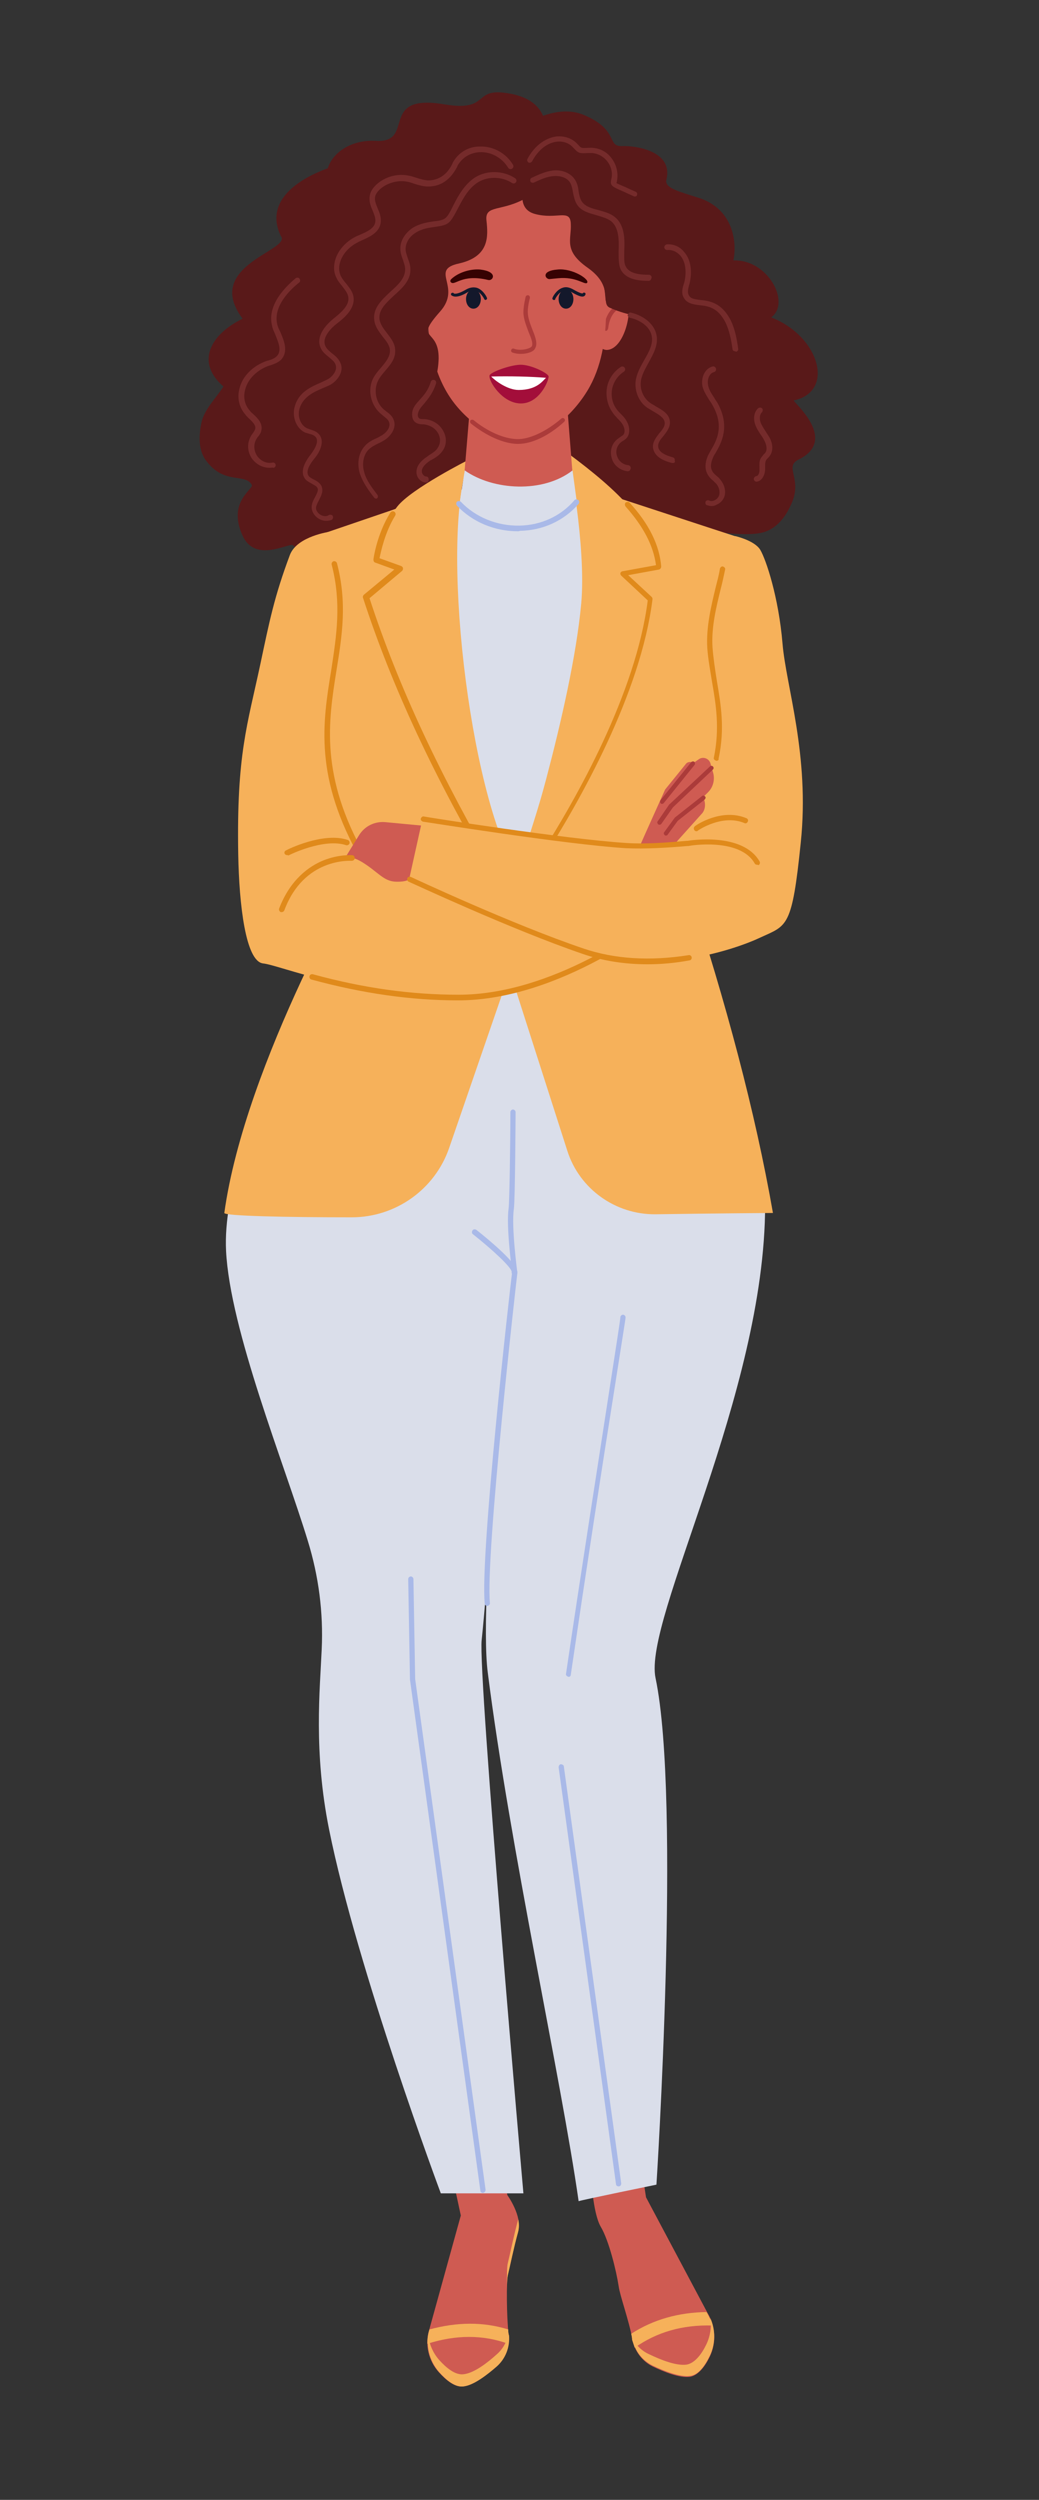 <svg xmlns="http://www.w3.org/2000/svg" xmlns:xlink="http://www.w3.org/1999/xlink" id="Layer_1" x="0px" y="0px" viewBox="0 0 239 575" style="enable-background:new 0 0 239 575;" xml:space="preserve">
<rect x="0" y="0" width="239" height="575" fill="#333333" stroke="none"/>
<style type="text/css">
	.st0{fill:#CF5B52;}
	.st1{fill:#F6B15A;}
	.st2{fill:#591919;}
	.st3{fill:#DADEEA;}
	.st4{fill:#E08A1B;}
	.st5{fill:#AB3B3A;}
	.st6{fill:#732F2E;}
	.st7{fill:#4F1B1A;}
	.st8{fill:#A9B9E8;}
	.st9{fill:#13182B;}
	.st10{fill:#A30E3A;}
	.st11{fill:#FFFFFF;}
	.st12{fill:#360202;}
	.st13{fill:#752B2B;}
</style>
<g>
	<g>
		<g>
			<path class="st0" d="M116.7,504.9c0,0,3.5,4.8,2.5,8.4c-1,3.6-1.9,8.1-2.4,10.1c-0.3,1.4-0.3,9,0.2,13.8c0.3,2.7-0.8,5.3-2.8,7.1     c-2.2,2-5.2,4.3-7.6,4.6c-1.9,0.3-4-1.4-5.7-3.3c-2.3-2.6-3.2-6.2-2.2-9.6l7.3-26.4l-1.4-6.5l11.4-2.2L116.7,504.9z"></path>
		</g>
		<g>
			<path class="st1" d="M116.9,535.8c-5.8-1.8-11.8-1.7-18.1,0l-0.1,0.3c-0.3,1-0.4,2-0.4,3c6.6-2.1,12.8-2.1,18.6,0     c0.1-0.6,0.1-1.3,0-1.9C117,536.8,116.9,536.3,116.9,535.8z"></path>
		</g>
		<g>
			<g>
				<path class="st1" d="M117,536.5c-0.3,1.9-1.2,3.7-2.7,5c-2.2,2-5.2,4.3-7.6,4.6c-1.9,0.3-4-1.4-5.7-3.3      c-1.4-1.6-2.2-3.5-2.5-5.5c-0.4,3,0.5,6,2.5,8.3c1.7,1.9,3.7,3.6,5.7,3.3c2.3-0.3,5.3-2.6,7.6-4.6c2-1.8,3-4.4,2.8-7.1      C117,537,117,536.8,117,536.5z"></path>
			</g>
			<g>
				<path class="st1" d="M119.2,510.5c-1,3.6-1.9,8.1-2.4,10.1c-0.2,0.7-0.2,3.1-0.2,5.9c0-1.5,0.1-2.6,0.2-3.1      c0.5-2.1,1.4-6.5,2.4-10.1C119.4,512.4,119.4,511.4,119.2,510.5L119.2,510.5z"></path>
			</g>
		</g>
	</g>
	<g>
		<g>
			<path class="st0" d="M138.2,512.2c1.9,3.2,3.6,10.3,4.1,13.6c0.3,2.3,2.3,7.6,3.2,12.4c0.5,2.6,2.2,4.9,4.6,6.1     c2.7,1.3,6.2,2.7,8.6,2.4c1.9-0.3,3.5-2.4,4.6-4.7c1.5-3.2,1.3-6.9-0.5-9.9l-14.2-26.7l-0.5-3.3l-12.1-2.2     C135.9,499.9,136.3,509,138.2,512.2z"></path>
		</g>
		<g>
			<path class="st1" d="M145.2,536.8c5.1-3.3,10.9-4.9,17.3-5l0.2,0.3c0.5,0.9,0.9,1.8,1.2,2.8c-6.9-0.2-12.8,1.5-17.9,5.1     c-0.2-0.6-0.4-1.2-0.6-1.8C145.4,537.7,145.3,537.3,145.2,536.8z"></path>
		</g>
		<g>
			<g>
				<path class="st1" d="M145.3,537.5c0.8,1.7,2.2,3.2,4,4c2.7,1.3,6.2,2.7,8.6,2.4c1.9-0.3,3.5-2.4,4.6-4.7c0.9-1.9,1.2-4,0.9-6      c1.2,2.7,1.2,5.9-0.1,8.6c-1.1,2.3-2.6,4.5-4.6,4.7c-2.3,0.3-5.9-1.1-8.6-2.4c-2.4-1.2-4.1-3.4-4.6-6.1      C145.4,538,145.4,537.7,145.3,537.5z"></path>
			</g>
		</g>
	</g>
	<g>
		<path class="st2" d="M125.4,31c0,0,1.9-8.5-9.7-9.7c-6.8-0.7-3.3,4.4-13.5,2.7c-15.4-2.6-6.4,9-15.8,8.4c-5.4-0.3-9.8,2.5-11,6.3    c-7.9,2.9-14.4,8.1-10.8,15.6c2.6,3.3-18,6.7-8.8,19c-7.7,3.8-10.7,10.2-4.4,15.6c-1.7,2.7-4.5,5.3-5.1,8.5    c-0.6,2.9-0.7,6.4,1.3,8.8c4.1,5.3,8.8,2.6,10.3,5.3c0.6,1-5.7,3.8-2.1,11.7c2.9,6.4,10.6,1.6,11.6,2.2    c10.6,11.1,38.5,0.5,65.7-4.9L125.4,31z"></path>
	</g>
	<g>
		<path class="st2" d="M177.4,73c4.6-3.4-0.8-13.4-8.7-13.1c0.9-4.3-0.1-11.7-7.7-14.3c-4.9-1.6-8.2-2.3-7.7-4.3    c1.6-6.6-7.1-7.8-10.1-7.7c-3.8,0.2-0.6-3.7-9-7.2c-6.1-2.5-13,2-13,2l-4.6,82.9c0,0,46.4,13.6,58.3,11.3c3.2-0.6,5.5-3.1,7-6.4    c3-6.2-1.9-8.8,2-10.6c9-4.6-1.7-13.3-1.3-13.5C192.1,90.1,188.6,77.4,177.4,73z"></path>
	</g>
	<g>
		<path class="st3" d="M78.6,217.1c0,0-27.9,44-26.6,70.6c0.9,18.2,13.4,49,18.8,66.7c2.5,8.1,3.6,16.5,3.2,25    c-0.4,9.2-1.9,23.5,1.7,41.4c6.5,32.3,25.7,83.7,25.7,83.7h19c0,0-10.5-119.5-9.6-127.3s6.8-81.6,6.8-81.6s-7.7,71.4-5.4,89.1    c5.1,40.3,16.9,93.5,20.9,121.6c1.3-0.4,17.9-3.8,17.9-3.8s5.7-88.3-0.2-116.5c-2.9-13.6,25.2-65.3,25.2-108.8    c0-19.9-15.9-59.1-15.9-59.1L78.6,217.1z"></path>
	</g>
	<g>
		<path class="st3" d="M72.7,222h89.6l-3.8-17.7c0,0,3.3-31.1,3.6-41.2s8.7-39.2,8.7-39.2l-50.3-16l-48.7,16l11.4,74.6    C83.3,198.4,78.4,208.1,72.7,222z"></path>
	</g>
	<g>
		<g>
			<path class="st1" d="M97.8,114.8l-1.1,0.3l-24.3,8.3l10.9,75.1c0,0-26.9,45.7-31.7,80.5c0,0.7,14.5,1,29.3,1     c10.1,0,19.1-6.4,22.4-15.9l18.3-53.1C111.7,191.1,104.8,152.6,97.8,114.8z"></path>
		</g>
		<g>
			<path class="st1" d="M170.8,123.9l-29.9-9.8c-7.7,38.5-16.1,73.8-26.9,99.1l16.5,51.5c2.8,8.8,11.1,14.7,20.3,14.6     c13.1-0.2,27-0.3,27-0.3c-4.1-23.4-10.8-48.4-19.4-74.6c0,0,3.3-31.1,3.6-41.2C162.4,153,170.8,123.9,170.8,123.9z"></path>
		</g>
	</g>
	<g>
		<path class="st1" d="M146,200.1c0,0-29.4,6.8-37.5,5c-6.5-1.4-16.2-7.5-24.8-7.4c0.5-18.4-7.8-75.4-7.8-75.4s-7.5,1-9.2,5.3    c-3.6,9.6-4.7,15.2-6.8,25.1c-3,14.1-5.5,20.8-5.1,43.8c0.2,11.6,1.7,24.6,5.7,25.1c3.9,0.4,21.2,7.8,44.9,7.8    s46.4-18.5,46.4-18.5L146,200.1z"></path>
	</g>
	<g>
		<path class="st4" d="M105.4,230.1c-11,0-22-1.6-33.8-4.8c-0.3-0.1-0.5-0.4-0.4-0.8c0.1-0.3,0.4-0.5,0.8-0.4    c11.7,3.2,22.6,4.7,33.5,4.7c21.6,0,42.5-15.6,45.6-18.1l-5.4-10c-3.9,0.9-29.7,6.6-37.3,4.9c-2.5-0.5-5.4-1.7-8.4-3    c-5-2.1-10.8-4.4-16-4.4c-0.1,0-0.2,0-0.3,0c-0.2,0-0.4-0.1-0.6-0.3c-10.9-19-8.9-31.6-6.9-43.8c1.2-7.9,2.4-15.3,0.1-24.2    c-0.1-0.3,0.1-0.7,0.4-0.8c0.3-0.1,0.7,0.1,0.8,0.4c2.4,9.1,1.2,16.7-0.1,24.7c-1.9,11.9-3.8,24.3,6.6,42.7    c5.5,0,11.3,2.4,16.4,4.5c3,1.2,5.8,2.4,8.2,2.9c7.8,1.7,36.9-4.9,37.2-5s0.6,0.1,0.7,0.3l5.9,10.9c0.1,0.3,0.1,0.6-0.2,0.8    C152,211.6,129.1,230.1,105.4,230.1z"></path>
	</g>
	<g>
		<path class="st0" d="M99.2,190.1l-10.6-1c-2.4-0.2-4.7,0.9-6,3l-3.7,6c0,0,0.8-2,4.4,0.2c3.6,2.2,4.9,4.4,7.7,4.5s3.3-0.7,3.3-0.7    L99.2,190.1z"></path>
	</g>
	<g>
		<path class="st1" d="M107.9,105.7c0,0-13.3,6.7-16.5,10.8c-4,5.1-4.9,12.2-4.9,12.2l5.5,2l-7.9,6.5c7.3,22.6,18.1,44.3,30.5,65.4    c0,0,4.9-2.3,4.4-2C107.8,182.4,101.1,123.4,107.9,105.7z"></path>
	</g>
	<g>
		<path class="st4" d="M114.6,203.3c-0.2,0-0.4-0.1-0.5-0.3c-14.3-24.3-24-45.2-30.6-65.5c-0.1-0.2,0-0.5,0.2-0.7l7-5.8l-4.4-1.6    c-0.3-0.1-0.4-0.4-0.4-0.7c0-0.2,0.8-5.9,3.9-10.8c0.2-0.3,0.6-0.4,0.9-0.2c0.3,0.2,0.4,0.6,0.2,0.9c-2.4,3.9-3.3,8.4-3.6,9.8    l5,1.8c0.2,0.1,0.4,0.3,0.4,0.5s0,0.4-0.2,0.6l-7.5,6.3c6.6,20.2,16.2,40.8,30.3,64.9c0.2,0.3,0.1,0.7-0.2,0.9    C114.8,203.3,114.7,203.3,114.6,203.3z"></path>
	</g>
	<g>
		<path class="st1" d="M130.7,104.3c0,0,4.2,21.3,3,34.5c-2.2,24.1-14.4,62.4-14.4,62.4l6.8-2c10.3-16.2,21.1-41.5,23.5-61.3    l-6.3-5.9l8.3-1.5C150.7,120.8,142,112.7,130.7,104.3z"></path>
	</g>
	<g>
		<path class="st4" d="M119.4,201.8c-0.2,0-0.4-0.1-0.5-0.2c-0.2-0.3-0.2-0.7,0.1-0.9l5.4-4.2c8.1-12.7,21.9-37,24.6-58.4l-6.1-5.7    c-0.2-0.2-0.2-0.4-0.2-0.6c0.1-0.2,0.3-0.4,0.5-0.4l7.7-1.4c-0.6-4.5-2.9-8.9-7-13.5c-0.2-0.3-0.2-0.7,0-0.9    c0.3-0.2,0.7-0.2,0.9,0c4.5,4.9,6.9,9.8,7.3,14.7c0,0.3-0.2,0.6-0.5,0.7l-7.1,1.3l5.4,5c0.1,0.1,0.2,0.3,0.2,0.5    c-2.7,21.8-16.8,46.5-24.9,59.3c0,0.1-0.1,0.1-0.1,0.2l-5.5,4.2C119.6,201.8,119.5,201.8,119.4,201.8z"></path>
	</g>
	<g>
		<path class="st1" d="M180,148c-0.9-10.7-3.8-19.3-5.1-21.5s-5.8-3.2-5.8-3.2s-3.9,23.8-6.8,30.3c-2.4,5.5-2.9,28.5-4.1,40.3    c-4.7,0.4-9.7,0.8-14.3,0.5c-14.4-0.9-46.7-6.1-46.7-6.1l-3.1,14c0,0,23.3,10.9,39.9,16.6c16.6,5.7,34.9-0.4,41-3.3    c6.1-2.8,7.2-2.2,9.2-21.8C186.3,173.7,180.8,157.8,180,148z"></path>
	</g>
	<g>
		<path class="st4" d="M149,221.8c-5.4,0-10.4-0.8-15-2.4c-16.4-5.6-39.7-16.5-40-16.6s-0.4-0.5-0.3-0.8c0.1-0.3,0.5-0.4,0.8-0.3    c0.2,0.1,23.5,11,39.8,16.5c7.1,2.4,15.2,2.9,24.1,1.5c0.3-0.1,0.7,0.2,0.7,0.5c0.1,0.3-0.2,0.7-0.5,0.7    C155.4,221.5,152.1,221.8,149,221.8z"></path>
	</g>
	<g>
		<path class="st4" d="M164.8,175L164.8,175c-0.4-0.1-0.7-0.4-0.6-0.7c1.4-6.7,0.5-12.2-0.4-17.4c-0.4-2.5-0.9-5.1-1.1-7.8    c-0.3-4.9,0.9-9.7,1.9-13.9c0.4-1.6,0.8-3,1-4.4c0.1-0.3,0.4-0.6,0.7-0.5s0.6,0.4,0.5,0.7c-0.3,1.4-0.6,2.9-1,4.4    c-1,4.1-2.2,8.8-1.9,13.5c0.2,2.6,0.6,5.2,1,7.7c0.9,5.4,1.9,10.9,0.4,17.9C165.4,174.8,165.1,175,164.8,175z"></path>
	</g>
	<g>
		<g>
			<path class="st0" d="M138.6,70.2c0-0.4,2.6-3.6,4.4-2.9c3.2,1.2,1.4,11.5-2.5,13c-2.3,0.9-3.2-1.7-3.2-1.7L138.6,70.2z"></path>
		</g>
		<g>
			<path class="st5" d="M139.4,76.1C139.3,76.1,139.3,76.1,139.4,76.1c-0.3,0-0.5-0.3-0.5-0.6c0.5-4.5,3.3-5.5,3.4-5.5     c0.3-0.1,0.5,0.1,0.6,0.3c0.1,0.3-0.1,0.5-0.3,0.6c-0.1,0-2.3,0.9-2.7,4.6C139.8,75.9,139.6,76.1,139.4,76.1z"></path>
		</g>
	</g>
	<g>
		<g>
			<path class="st6" d="M99.5,70.2c0-0.4-2.6-3.6-4.4-2.9c-3.2,1.2-1.4,11.5,2.5,13c2.3,0.9,3.2-1.7,3.2-1.7L99.5,70.2z"></path>
		</g>
		<g>
			<path class="st7" d="M98.5,75.3c-0.2,0-0.4-0.1-0.5-0.3c-1.1-3-2.6-4-2.6-4c-0.2-0.2-0.3-0.5-0.1-0.7s0.5-0.3,0.7-0.1     c0.1,0,1.8,1.2,3,4.5c0.1,0.3,0,0.5-0.3,0.6C98.6,75.3,98.5,75.3,98.5,75.3z"></path>
		</g>
	</g>
	<g>
		<path class="st0" d="M132.2,115.2c-10.3,7.7-18.9,7.4-25.9,0l2-24h22L132.2,115.2z"></path>
	</g>
	<g>
		<path class="st3" d="M106.9,108.2l-1.2,7.7c7.1,7.4,16.7,7.4,27-0.3l-1-7.4C124.9,113.5,113.4,112.8,106.9,108.2z"></path>
	</g>
	<g>
		<path class="st8" d="M119.1,122.2c-5.3,0-10.4-2.1-14-5.9c-0.2-0.3-0.2-0.6,0-0.9c0.3-0.2,0.6-0.2,0.9,0c3.4,3.6,8.4,5.6,13.5,5.5    c5-0.1,9.5-2.2,12.6-5.8c0.2-0.3,0.6-0.3,0.9-0.1c0.3,0.2,0.3,0.6,0.1,0.9c-3.4,3.9-8.2,6.1-13.5,6.2    C119.4,122.2,119.3,122.2,119.1,122.2z"></path>
	</g>
	<g>
		<g>
			<g>
				<path class="st0" d="M98.4,71.6c0,7.3,1.5,14.6,5.4,20.2c4,5.7,10.4,9.6,15.1,9.7c4.9,0.2,12-4.7,16.2-11.6      c3.3-5.4,4.3-12,4.3-18.3c0-14.6-9.2-31.6-19.8-31.6C109,40.1,98.4,57,98.4,71.6z"></path>
			</g>
			<g>
				<path class="st5" d="M119.2,102.1c-0.1,0-0.2,0-0.3,0c-3.2-0.1-7.1-1.9-10.6-4.7c-0.2-0.2-0.2-0.5-0.1-0.7      c0.2-0.2,0.5-0.2,0.7-0.1c3.3,2.7,7,4.3,10,4.4c2.8,0.1,6.7-1.7,10.2-4.7c0.2-0.2,0.5-0.2,0.7,0s0.2,0.5,0,0.7      C126.2,100.3,122.3,102.1,119.2,102.1z"></path>
			</g>
			<g>
				<g>
					<g>
						<path class="st9" d="M128.5,68.8c0,1.2,0.7,2.2,1.7,2.2s1.7-1,1.7-2.2s-0.7-2.2-1.7-2.2S128.5,67.6,128.5,68.8z"></path>
					</g>
				</g>
				<g>
					<g>
						<path class="st9" d="M107.2,68.8c0,1.2,0.7,2.2,1.7,2.2s1.7-1,1.7-2.2s-0.7-2.2-1.7-2.2S107.2,67.6,107.2,68.8z"></path>
					</g>
				</g>
			</g>
			<g>
				<g>
					<path class="st10" d="M112.6,86.4c-0.2,1.3,2.9,6.3,7.1,6.4c4.3,0.1,6.5-5.1,6.5-6.2c0-0.7-4.1-2.8-6.6-2.7       C117.1,84,112.6,85.7,112.6,86.4z"></path>
				</g>
			</g>
			<g>
				<g>
					<path class="st11" d="M113,86.6c0.8,0.9,3.7,3.1,6.3,3.1c4.3,0,5.6-2.2,6.3-2.8C121.9,86.6,117.3,86.5,113,86.6z"></path>
				</g>
			</g>
			<g>
				<g>
					<path class="st12" d="M103.7,64.9c-0.2-0.2-0.1-0.5,0.1-0.7c1.7-1.6,4.5-2.4,6.7-2.2c4.2,0.5,2.9,2.7,1.8,2.4       C106.1,62.9,104.6,65.9,103.7,64.9z"></path>
				</g>
			</g>
			<g>
				<g>
					<path class="st12" d="M128.4,64c-0.1,0-2.1,0.2-2,0.2c-1,0-2-1.9,1.8-2.2c3.5-0.4,7.7,2.4,6.8,3.1       C134.4,65.5,132.5,63.6,128.4,64z"></path>
				</g>
			</g>
			<g>
				<path class="st5" d="M119.8,81.4c-0.7,0-1.3-0.1-1.9-0.3c-0.3-0.1-0.4-0.4-0.3-0.6c0.1-0.3,0.4-0.4,0.6-0.3      c1.6,0.6,3.7,0,4.1-0.5c0.4-0.6-0.1-1.9-0.7-3.3c-0.5-1.4-1.2-3-1.2-4.6c0-1.5,0.5-3.4,0.5-3.5c0.1-0.3,0.3-0.4,0.6-0.4      c0.3,0.1,0.4,0.3,0.4,0.6c0,0-0.5,1.8-0.5,3.2c0,1.4,0.6,2.9,1.1,4.2c0.7,1.7,1.2,3.2,0.6,4.2C122.8,80.9,121.3,81.4,119.8,81.4      z"></path>
			</g>
		</g>
		<g>
			<path class="st9" d="M111.7,69c-0.1,0-0.3-0.1-0.3-0.2c0,0-0.7-1.5-1.9-1.9c-0.6-0.2-1.2-0.1-1.9,0.3c-2.8,1.7-3.6,0.8-3.8,0.7     c-0.1-0.2-0.1-0.4,0.1-0.5c0.2-0.1,0.4-0.1,0.5,0.1l0,0c0,0,0.6,0.4,2.8-0.9c0.9-0.5,1.7-0.6,2.5-0.4c1.5,0.5,2.3,2.2,2.3,2.3     C112.1,68.7,112,68.9,111.7,69C111.8,69,111.8,69,111.7,69z"></path>
		</g>
		<g>
			<path class="st9" d="M127.5,69c-0.1,0-0.1,0-0.2,0c-0.2-0.1-0.3-0.3-0.2-0.5c0-0.1,0.8-1.8,2.3-2.3c0.8-0.3,1.6-0.1,2.5,0.4     c1.4,0.8,1.9,0.9,2.1,0.9c0.1-0.1,0.2-0.2,0.3-0.2c0.2,0,0.4,0.1,0.4,0.3c0,0.1-0.1,0.4-0.3,0.5c-0.3,0.2-0.9,0.3-2.9-0.9     c-0.7-0.4-1.3-0.5-1.9-0.3c-1.2,0.4-1.9,1.9-1.9,1.9C127.8,68.9,127.6,69,127.5,69z M134,67.7L134,67.7L134,67.7z"></path>
		</g>
	</g>
	<g>
		<path class="st2" d="M122.2,38.1c0,0,4.6,4.1-1.1,7.4c-5.7,3.3-9.6,1.5-9.2,5.2c0.4,3.7,0.7,8.3-6.3,9.9c-7,1.5,0.8,5.3-4.4,11.1    c-6.1,6.9-0.2,3.6-0.3,10.8c-0.2,6.7-3.1,7.5-3.4,9.2c-2.5,10.8,0.3,9.9,0.3,9.9l-16.6,5.2l14.8-65l16.8-7.4L122.2,38.1z"></path>
	</g>
	<g>
		<path class="st2" d="M121.2,40.9c0,0-3.3,6.9,1.8,8.3s8.2-1.3,8.3,2.3c0.2,3.6-1.8,6.1,3.9,10.1c6.2,4.4,2.8,8.2,5.1,9.2    c19,8.2,9-14.9,9-14.9l-13.4-14.8l-11.8-4.7L121.2,40.9z"></path>
	</g>
	<g>
		<g>
			<path class="st0" d="M147.4,194.1c0.1-0.3,5.6-12.5,5.6-12.5l4.7-5.8c0.4-0.6,1.2-0.7,1.8-0.3l0,0l1.3-0.9     c0.9-0.6,2.2-0.2,2.6,0.9l0.6,2.1c0.5,1.6,0.1,3.4-1.1,4.6l-1.1,1.1l0.3,1.1c0.2,1,0,2.1-0.7,2.8l-6.1,6.8     C151.7,194.7,149.2,194.1,147.4,194.1z"></path>
		</g>
		<g>
			<path class="st5" d="M152.3,184.9c-0.1,0-0.2,0-0.3-0.1c-0.2-0.2-0.2-0.5-0.1-0.7l7.1-8.8c0.2-0.2,0.5-0.2,0.7-0.1     c0.2,0.2,0.2,0.5,0.1,0.7l-7.1,8.8C152.6,184.8,152.5,184.9,152.3,184.9z"></path>
		</g>
		<g>
			<path class="st5" d="M151.7,189.7c-0.1,0-0.2,0-0.3-0.1c-0.2-0.2-0.3-0.5-0.1-0.7l2.6-3.8c0,0,0-0.1,0.1-0.1l9.3-8.7     c0.2-0.2,0.5-0.2,0.7,0s0.2,0.5,0,0.7l-9.2,8.7l-2.6,3.7C152.1,189.6,151.9,189.7,151.7,189.7z"></path>
		</g>
		<g>
			<path class="st5" d="M153.2,192.2c-0.1,0-0.2,0-0.3-0.1c-0.2-0.2-0.3-0.5-0.1-0.7l2.4-3.3l0.1-0.1l6.2-4.9     c0.2-0.2,0.5-0.1,0.7,0.1s0.1,0.5-0.1,0.7l-6.2,4.9l-2.4,3.3C153.5,192.1,153.3,192.2,153.2,192.2z"></path>
		</g>
	</g>
	<g>
		<path class="st4" d="M174.1,198.9c-0.2,0-0.4-0.1-0.5-0.3c-3.4-6-15.1-4.1-15.2-4h-0.3c-4.7,0.4-9.6,0.7-14.1,0.5    c-14.3-0.9-46.4-6.1-46.7-6.1c-0.3-0.1-0.6-0.4-0.5-0.7c0.1-0.3,0.4-0.6,0.7-0.5s32.4,5.2,46.6,6.1c4.4,0.3,9.3-0.1,13.9-0.5h0.2    c0.5-0.1,12.6-2,16.5,4.7c0.2,0.3,0.1,0.7-0.2,0.9C174.3,198.9,174.2,198.9,174.1,198.9z"></path>
	</g>
	<g>
		<path class="st4" d="M64.8,209.8c-0.1,0-0.1,0-0.2,0c-0.3-0.1-0.5-0.5-0.4-0.8c2.6-6.8,7-9.8,10.2-11.1c3.5-1.4,6.4-1.2,6.6-1.2    c0.3,0,0.6,0.3,0.6,0.7c0,0.3-0.3,0.6-0.7,0.6s-11-0.7-15.5,11.4C65.3,209.6,65.1,209.8,64.8,209.8z"></path>
	</g>
	<g>
		<path class="st4" d="M66.1,196.7c-0.2,0-0.5-0.1-0.6-0.3c-0.2-0.3,0-0.7,0.3-0.8c0.3-0.2,8.6-4.3,14.2-2.4    c0.3,0.1,0.5,0.5,0.4,0.8s-0.5,0.5-0.8,0.4c-5.1-1.7-13.2,2.3-13.3,2.4C66.3,196.6,66.2,196.7,66.1,196.7z"></path>
	</g>
	<g>
		<path class="st4" d="M160.2,191.2c-0.2,0-0.4-0.1-0.5-0.3c-0.2-0.3-0.1-0.7,0.2-0.9c0.2-0.2,6.1-4.2,11.8-1.8    c0.3,0.1,0.5,0.5,0.3,0.8c-0.1,0.3-0.5,0.5-0.8,0.3c-5.1-2.1-10.6,1.7-10.6,1.7C160.4,191.2,160.3,191.2,160.2,191.2z"></path>
	</g>
	<g>
		<path class="st8" d="M111.1,504.4c-0.3,0-0.6-0.2-0.6-0.5L94.3,386.3l-0.4-23.1c0-0.3,0.3-0.6,0.6-0.6l0,0c0.3,0,0.6,0.3,0.6,0.6    l0.4,23l16.2,117.5C111.7,504,111.5,504.3,111.1,504.4L111.1,504.4z"></path>
	</g>
	<g>
		<path class="st8" d="M142.3,502.9c-0.3,0-0.6-0.2-0.6-0.5l-13.2-95.9c0-0.3,0.2-0.7,0.5-0.7s0.7,0.2,0.7,0.5l13.2,95.9    C142.9,502.6,142.7,502.9,142.3,502.9L142.3,502.9z"></path>
	</g>
	<g>
		<path class="st8" d="M130.8,385.7C130.7,385.7,130.7,385.7,130.8,385.7c-0.4-0.1-0.7-0.4-0.6-0.7c3.5-23.8,7.4-48.5,9.9-64.8    c1.5-9.7,2.6-16.7,2.6-17.2c0-0.3,0.3-0.6,0.6-0.6s0.6,0.3,0.6,0.6c0,0.4-0.7,4.6-2.7,17.4c-2.6,16.3-6.4,41-9.9,64.8    C131.3,385.5,131.1,385.7,130.8,385.7z"></path>
	</g>
	<g>
		<path class="st8" d="M112.1,369.4c-0.3,0-0.6-0.2-0.6-0.6c-1.1-11.1,5.8-72.5,6.3-76.1c-0.1-1-1.4-10.7-0.8-14.8    c0.2-1.6,0.4-15.2,0.4-22.1c0-0.3,0.3-0.6,0.6-0.6s0.6,0.3,0.6,0.6c0,0.8-0.1,20.2-0.4,22.3c-0.6,4.1,0.8,14.5,0.8,14.6    s0,0.1,0,0.2c-0.1,0.6-7.4,64.9-6.3,75.9C112.7,369,112.5,369.3,112.1,369.4L112.1,369.4z"></path>
	</g>
	<g>
		<path class="st8" d="M118.3,293.3L118.3,293.3c-0.4-0.1-0.7-0.4-0.6-0.7c0.1-1-4.6-5.3-8.9-8.7c-0.3-0.2-0.3-0.6-0.1-0.9    c0.2-0.3,0.6-0.3,0.9-0.1c2.9,2.3,9.7,7.9,9.4,9.9C118.9,293.1,118.6,293.3,118.3,293.3z"></path>
	</g>
	<g>
		<path class="st13" d="M86.6,114.7c-0.2,0-0.4-0.1-0.5-0.2c-1.4-1.8-2.6-3.5-3.3-5.5c-0.6-1.9-0.6-4.6,1.2-6.5    c0.7-0.8,1.7-1.3,2.6-1.7c0.5-0.2,0.9-0.5,1.3-0.7c1.1-0.7,2-1.9,1.6-3c-0.2-0.6-0.8-1-1.4-1.5c-0.2-0.2-0.5-0.4-0.7-0.6    c-2.2-2-2.9-5.5-1.5-8.1c0.5-0.9,1.1-1.6,1.8-2.4c1-1.2,2-2.4,2-3.8c0-1.2-0.8-2.2-1.7-3.3c-0.8-1.1-1.7-2.2-1.9-3.7    c-0.4-2.8,1.7-4.7,3.7-6.6c1.8-1.6,3.4-3.1,3.4-5.2c0-0.7-0.3-1.4-0.5-2.1c-0.3-0.8-0.6-1.6-0.6-2.5c-0.1-1.8,1-3.6,2.7-4.8    c1.7-1.1,3.6-1.4,5.1-1.6c1.1-0.1,2-0.3,2.5-0.7c0.6-0.4,1.2-1.6,1.8-2.8c1.1-2.2,2.6-5,5.1-6.6c2.7-1.7,6.5-1.6,9.2,0.2    c0.3,0.2,0.4,0.6,0.2,0.9s-0.6,0.4-0.9,0.2c-2.3-1.5-5.5-1.6-7.8-0.2s-3.6,4-4.7,6.1c-0.8,1.5-1.4,2.7-2.2,3.3    c-0.8,0.6-1.9,0.7-3.1,0.9c-1.4,0.2-3,0.4-4.5,1.4c-1.4,0.9-2.2,2.3-2.2,3.7c0,0.7,0.3,1.4,0.5,2.1c0.3,0.8,0.6,1.6,0.6,2.5    c0.1,2.6-1.9,4.4-3.8,6.1c-1.8,1.7-3.6,3.3-3.3,5.5c0.2,1.1,0.9,2.1,1.7,3.1c0.9,1.2,1.9,2.4,1.9,4c0.1,1.9-1.1,3.3-2.3,4.7    C88,86,87.4,86.7,87,87.5c-1.1,2.1-0.6,5,1.2,6.6c0.2,0.2,0.4,0.3,0.6,0.5c0.7,0.5,1.5,1.1,1.8,2.1c0.6,1.7-0.6,3.5-2.1,4.5    c-0.5,0.3-1,0.6-1.5,0.8c-0.8,0.4-1.6,0.8-2.3,1.5c-1.1,1.2-1.5,3.2-0.9,5.2c0.5,1.8,1.7,3.4,3,5.1C87,114.1,87,114.5,86.6,114.7    C86.9,114.6,86.7,114.7,86.6,114.7z"></path>
	</g>
	<g>
		<path class="st13" d="M75,119.8c-0.6,0-1.2-0.2-1.7-0.5c-1.1-0.7-1.7-1.8-1.6-2.9c0.1-0.8,0.4-1.4,0.8-2.1c0.5-1,0.8-1.6,0.5-2.1    c-0.2-0.4-0.7-0.6-1.2-0.9s-1-0.5-1.5-1c-1.2-1.4-0.7-3.4,1.2-5.8c0.2-0.3,2.3-2.9,1-4.1c-0.3-0.3-0.8-0.5-1.3-0.6    c-0.3-0.1-0.7-0.2-1-0.3c-2-0.9-3.1-3.6-2.4-6c0.9-3.3,3.7-4.5,6-5.5c0.8-0.4,1.6-0.7,2.1-1.1c0.9-0.7,1.7-1.9,1.3-3    c-0.2-0.7-0.9-1.2-1.6-1.8c-0.7-0.6-1.4-1.1-1.8-2c-1-2,0.1-4.5,2.9-6.8c1.9-1.5,3.8-3.2,3.4-5.1c-0.2-0.9-0.8-1.6-1.4-2.4    c-0.5-0.6-1-1.2-1.3-1.9c-0.7-1.3-0.7-2.9-0.2-4.4c0.7-2.1,2.5-4,4.5-5c0.3-0.2,0.7-0.3,1.1-0.5c1.6-0.7,3.2-1.4,3.5-2.8    c0.2-0.9-0.2-1.8-0.6-2.8c-0.5-1.1-0.9-2.3-0.6-3.6c0.5-2.4,4.5-5.3,8.9-4.4c0.6,0.1,1.2,0.3,1.8,0.5c0.9,0.3,1.7,0.5,2.6,0.6    c3.6,0,5.1-2.7,5.7-3.9v-0.1c1.3-2.4,3.6-3.8,6.3-3.8c3-0.1,6,1.5,7.6,4.2c0.2,0.3,0.1,0.7-0.2,0.9c-0.3,0.2-0.7,0.1-0.9-0.2    c-1.4-2.3-3.9-3.7-6.5-3.6c-2.2,0.1-4.1,1.2-5.2,3.2v0.1c-0.7,1.3-2.5,4.6-6.7,4.6h-0.1c-1,0-2-0.3-3-0.6    c-0.6-0.2-1.1-0.4-1.7-0.5c-3.6-0.7-7,1.6-7.4,3.4c-0.2,0.9,0.2,1.8,0.6,2.8c0.5,1.1,0.9,2.3,0.6,3.6c-0.5,2-2.5,2.9-4.3,3.7    c-0.4,0.2-0.7,0.3-1,0.5c-1.8,0.9-3.3,2.5-3.9,4.3c-0.3,0.9-0.5,2.1,0.1,3.4c0.3,0.6,0.7,1.1,1.2,1.7c0.7,0.9,1.5,1.8,1.7,3    c0.5,2.8-2.2,5-3.9,6.3c-0.9,0.7-3.6,3.1-2.5,5.2c0.3,0.6,0.9,1.1,1.5,1.6c0.8,0.6,1.6,1.3,2,2.4c0.6,1.7-0.5,3.4-1.8,4.4    c-0.6,0.5-1.5,0.8-2.4,1.2c-2.1,0.9-4.5,2-5.3,4.7c-0.5,1.6,0.1,3.7,1.7,4.5c0.3,0.1,0.5,0.2,0.8,0.3c0.6,0.2,1.3,0.4,1.8,0.9    c1.6,1.5,0.6,4-0.9,5.8c-0.9,1.1-2.2,3-1.2,4.1c0.3,0.3,0.7,0.5,1.1,0.7c0.6,0.3,1.3,0.7,1.7,1.4c0.6,1.2,0,2.3-0.5,3.3    c-0.3,0.6-0.6,1.1-0.7,1.7c-0.1,0.7,0.5,1.4,1,1.7c0.5,0.3,1.3,0.5,1.9,0.1c0.3-0.2,0.7-0.1,0.9,0.1c0.2,0.3,0.1,0.7-0.1,0.9    C76.1,119.7,75.5,119.8,75,119.8z"></path>
	</g>
	<g>
		<path class="st13" d="M98,111c-0.9,0-1.8-0.7-2.1-1.7c-0.2-0.7-0.4-2.5,2.4-4.3l0.4-0.3c0.8-0.5,1.6-1,2-1.7    c0.6-0.9,0.7-2,0.2-3.1c-0.6-1.3-1.9-2.1-3.4-2.3h-0.3c-0.5,0-1.2-0.1-1.7-0.5s-0.7-1-0.7-1.8c0-1.5,0.9-2.4,1.8-3.4    c0.9-1,1.9-2.1,2.5-4.1c0.1-0.3,0.4-0.5,0.8-0.4c0.3,0.1,0.5,0.4,0.4,0.8c-0.7,2.2-1.8,3.5-2.7,4.6c-0.8,0.9-1.4,1.6-1.5,2.6    c0,0.4,0.1,0.6,0.3,0.8c0.2,0.2,0.6,0.2,1,0.2h0.3c2,0.2,3.6,1.3,4.4,3c0.7,1.4,0.6,3.1-0.3,4.3c-0.6,0.9-1.5,1.5-2.4,2l-0.4,0.2    c-1.5,1-2.2,2-1.9,2.9c0.2,0.5,0.6,0.8,0.9,0.8c0.4,0,0.6,0.3,0.6,0.6C98.7,110.7,98.4,111,98,111C98.1,111,98,111,98,111z"></path>
	</g>
	<g>
		<path class="st13" d="M62,107.6c-1.6,0-3.1-0.8-4.1-2.2c-1.1-1.7-1.1-3.7,0-5.4c0.1-0.1,0.2-0.3,0.3-0.4c0.2-0.3,0.4-0.6,0.5-0.9    c0.2-0.8-0.4-1.5-1.5-2.5c-0.3-0.3-0.6-0.6-0.8-0.9c-1.4-1.6-1.9-3.8-1.3-6c0.7-2.8,3.1-5.2,6.3-6.3l0.4-0.1    c0.7-0.2,1.4-0.5,1.9-1c1.2-1.3,0.3-3.2-0.4-5c-0.3-0.7-0.6-1.3-0.7-1.9c-1.3-5,3.4-9.3,5.4-11c0.3-0.2,0.7-0.2,0.9,0.1    c0.2,0.3,0.2,0.7-0.1,0.9c-1.9,1.5-6.1,5.4-5,9.7c0.1,0.5,0.4,1.1,0.7,1.7c0.8,1.9,1.9,4.4,0.2,6.3c-0.7,0.7-1.6,1-2.4,1.3    l-0.4,0.1c-2.8,1-4.9,3.1-5.5,5.5c-0.5,1.8-0.1,3.6,1.1,4.9c0.2,0.3,0.5,0.5,0.8,0.8c1.1,1,2.2,2.2,1.8,3.8    c-0.1,0.5-0.4,0.9-0.7,1.3c-0.1,0.1-0.2,0.2-0.3,0.4c-0.8,1.2-0.8,2.7,0,4c0.8,1.2,2.2,1.9,3.6,1.6c0.3-0.1,0.7,0.2,0.7,0.5    c0.1,0.3-0.2,0.7-0.5,0.7C62.6,107.5,62.3,107.6,62,107.6z"></path>
	</g>
	<g>
		<path class="st13" d="M149.2,64.6L149.2,64.6c-2.3,0-5.4-0.3-6.5-2.8c-0.4-1-0.4-2.4-0.4-4c0.1-2.5,0.1-5.4-1.7-6.9    c-0.9-0.7-2.1-1-3.4-1.4c-1.7-0.5-3.5-0.9-4.5-2.5c-0.5-0.8-0.7-1.8-0.9-2.7c-0.1-0.8-0.3-1.6-0.6-2.2c-0.8-1.4-2.6-1.7-3.8-1.6    c-1.6,0.1-3.1,0.8-4.6,1.5c-0.3,0.1-0.7,0-0.8-0.3s0-0.7,0.3-0.8c1.5-0.7,3.2-1.5,5-1.7c2.1-0.2,4.1,0.7,5,2.2    c0.5,0.8,0.7,1.7,0.8,2.6c0.1,0.8,0.3,1.6,0.7,2.3c0.8,1.2,2.2,1.6,3.8,2c1.3,0.4,2.7,0.7,3.8,1.6c2.4,1.9,2.3,5.3,2.2,7.9    c0,1.4-0.1,2.7,0.3,3.4c0.8,1.8,3.4,2,5.4,2c0.3,0,0.6,0.3,0.6,0.6C149.8,64.3,149.6,64.6,149.2,64.6z"></path>
	</g>
	<g>
		<path class="st13" d="M154.8,106.5c-0.1,0-0.1,0-0.2,0c-2.8-0.7-4.2-1.9-4.4-3.6c-0.1-1.3,0.8-2.4,1.5-3.3    c0.7-0.8,1.3-1.6,1.2-2.4c-0.1-1.1-1.3-1.8-2.5-2.5c-0.5-0.3-1-0.6-1.5-0.9c-1.9-1.3-2.9-3.7-2.7-6c0.2-1.8,1.1-3.4,2-5    c1.1-1.9,2.1-3.7,1.7-5.6c-0.5-2.3-3-3.7-5-4.1c-0.3-0.1-0.6-0.4-0.5-0.7c0.1-0.3,0.4-0.6,0.7-0.5c2.3,0.5,5.3,2.2,5.9,5.1    c0.5,2.3-0.7,4.4-1.8,6.4c-0.8,1.5-1.7,3-1.8,4.5c-0.2,1.8,0.7,3.8,2.2,4.8c0.4,0.3,0.9,0.5,1.3,0.8c1.4,0.8,3.1,1.7,3.2,3.5    c0.1,1.3-0.8,2.4-1.5,3.3c-0.7,0.8-1.3,1.6-1.2,2.4c0.1,1.4,1.9,2.1,3.4,2.5c0.3,0.1,0.5,0.4,0.4,0.8    C155.4,106.3,155.1,106.5,154.8,106.5z"></path>
	</g>
	<g>
		<path class="st13" d="M144.4,108.4C144.4,108.4,144.3,108.4,144.4,108.4c-1.8-0.2-3.3-1.4-3.7-3.1c-0.5-1.7,0.1-3.5,1.6-4.5    c0.1-0.1,0.3-0.2,0.4-0.3c0.2-0.1,0.4-0.3,0.6-0.4c0.6-0.6,0.4-1.7-0.1-2.5c-0.3-0.5-0.7-0.9-1.2-1.4c-0.3-0.4-0.7-0.7-1-1.2    c-1.2-1.6-1.7-3.7-1.4-5.7s1.5-3.8,3.2-4.9c0.3-0.2,0.7-0.1,0.9,0.2c0.2,0.3,0.1,0.7-0.2,0.9c-1.4,0.9-2.4,2.4-2.7,4    c-0.3,1.7,0.1,3.4,1.1,4.7c0.3,0.4,0.6,0.7,0.9,1c0.5,0.5,1,1,1.3,1.6c0.7,1.1,1,2.9,0,4c-0.3,0.3-0.6,0.5-0.8,0.6    c-0.1,0.1-0.2,0.1-0.3,0.2c-1.2,0.9-1.4,2.2-1.1,3.2c0.3,1,1.1,2,2.6,2.2c0.3,0,0.6,0.3,0.6,0.7    C145,108.2,144.7,108.4,144.4,108.4z"></path>
	</g>
	<g>
		<path class="st13" d="M163.7,116.4c-0.4,0-0.7-0.1-1.1-0.2c-0.3-0.1-0.4-0.5-0.3-0.8c0.1-0.3,0.5-0.4,0.8-0.3    c0.3,0.2,0.8,0.2,1.2,0c0.5-0.2,0.9-0.6,1.1-1.1c0.3-0.9,0-2.1-0.8-2.9c-0.1-0.1-0.3-0.2-0.4-0.4c-1-0.8-2.8-2.4-1.4-5.8    c0.2-0.4,0.4-0.8,0.7-1.3c1.3-2.2,3.2-5.5,0.4-10.4c-0.2-0.4-0.4-0.7-0.7-1.1c-0.6-1-1.3-2-1.6-3.2c-0.4-1.8,0.4-4.1,2.3-4.6    c0.3-0.1,0.7,0.1,0.8,0.5c0.1,0.3-0.1,0.7-0.5,0.8c-1.1,0.3-1.6,1.8-1.3,3.1c0.2,1,0.8,1.9,1.4,2.8c0.2,0.4,0.5,0.8,0.7,1.1    c3.1,5.5,0.9,9.3-0.4,11.6c-0.3,0.4-0.5,0.8-0.6,1.1c-1.1,2.5,0,3.5,1,4.3c0.2,0.2,0.4,0.3,0.5,0.5c1.1,1.2,1.6,2.8,1.1,4.2    c-0.3,0.8-1,1.5-1.8,1.8C164.5,116.3,164.1,116.4,163.7,116.4z"></path>
	</g>
	<g>
		<path class="st13" d="M169.1,80.8c-0.3,0-0.6-0.2-0.6-0.5c-0.3-2.1-0.7-4.2-1.6-6.1c-1.8-3.5-4-3.8-6-4c-1.5-0.2-3-0.4-3.7-1.9    c-0.5-1-0.2-2.1,0.1-3l0.1-0.3c0.6-2.5,0.3-4.8-0.9-6.2c-0.8-0.9-1.9-1.4-3-1.3c-0.4,0-0.6-0.2-0.7-0.6c0-0.3,0.2-0.6,0.6-0.7    c1.5-0.1,3,0.5,4,1.8c1.5,1.7,1.9,4.4,1.2,7.3l-0.1,0.3c-0.2,0.8-0.4,1.6-0.1,2.2c0.4,0.9,1.2,1,2.7,1.2c2.1,0.2,4.9,0.6,7,4.7    c1,2.1,1.4,4.3,1.7,6.5c0.1,0.3-0.2,0.7-0.5,0.7C169.1,80.8,169.1,80.8,169.1,80.8z"></path>
	</g>
	<g>
		<path class="st13" d="M146,45.2c-0.1,0-0.2,0-0.3-0.1c-0.9-0.4-1.6-0.7-2.2-1c-2.8-1.2-3.2-1.4-2.9-2.8c0.4-1.5,0-3.1-1-4.3    c-1-1.2-2.5-1.9-4-1.8h-0.3c-2,0.1-2.2,0.1-3.3-1.1l-0.2-0.2c-0.9-1-2.3-1.5-3.8-1.3c-2.2,0.3-4.2,1.9-5.6,4.5    c-0.2,0.3-0.5,0.4-0.8,0.3c-0.3-0.2-0.4-0.5-0.3-0.8c1.6-3,4-4.8,6.6-5.2c1.9-0.2,3.7,0.4,4.9,1.7l0.2,0.2    c0.7,0.8,0.7,0.8,2.3,0.7h0.3c1.9-0.1,3.8,0.7,5,2.3c1.2,1.5,1.7,3.5,1.3,5.4c0,0.2-0.1,0.3-0.1,0.4c0.1,0.1,1,0.5,2.2,1    c0.6,0.3,1.3,0.6,2.2,1c0.3,0.1,0.5,0.5,0.3,0.8C146.5,45.1,146.3,45.2,146,45.2z"></path>
	</g>
	<g>
		<path class="st13" d="M174,110.8c-0.3,0-0.6-0.3-0.6-0.6c0-0.3,0.2-0.6,0.6-0.7c0.4,0,0.7-0.7,0.7-1.3c0-0.2,0-0.4,0-0.6    c0-0.7-0.1-1.5,0.3-2.2c0.2-0.3,0.4-0.5,0.6-0.8c0.1-0.1,0.3-0.3,0.4-0.4c0.6-0.8,0.3-2-0.2-2.9c-0.2-0.4-0.5-0.9-0.8-1.3    c-0.4-0.6-0.8-1.2-1.1-1.9c-0.6-1.3-0.7-3.1,0.5-4.2c0.3-0.2,0.6-0.2,0.9,0c0.2,0.3,0.2,0.6,0,0.9c-0.7,0.6-0.6,1.9-0.2,2.7    c0.3,0.6,0.6,1.1,1,1.7c0.3,0.5,0.6,0.9,0.9,1.4c0.8,1.5,0.9,3.1,0.1,4.2c-0.1,0.2-0.3,0.4-0.5,0.6s-0.3,0.3-0.4,0.5    c-0.2,0.4-0.2,0.9-0.2,1.5c0,0.2,0,0.5,0,0.7C175.9,109.4,175.2,110.7,174,110.8L174,110.8z"></path>
	</g>
</g>
</svg>